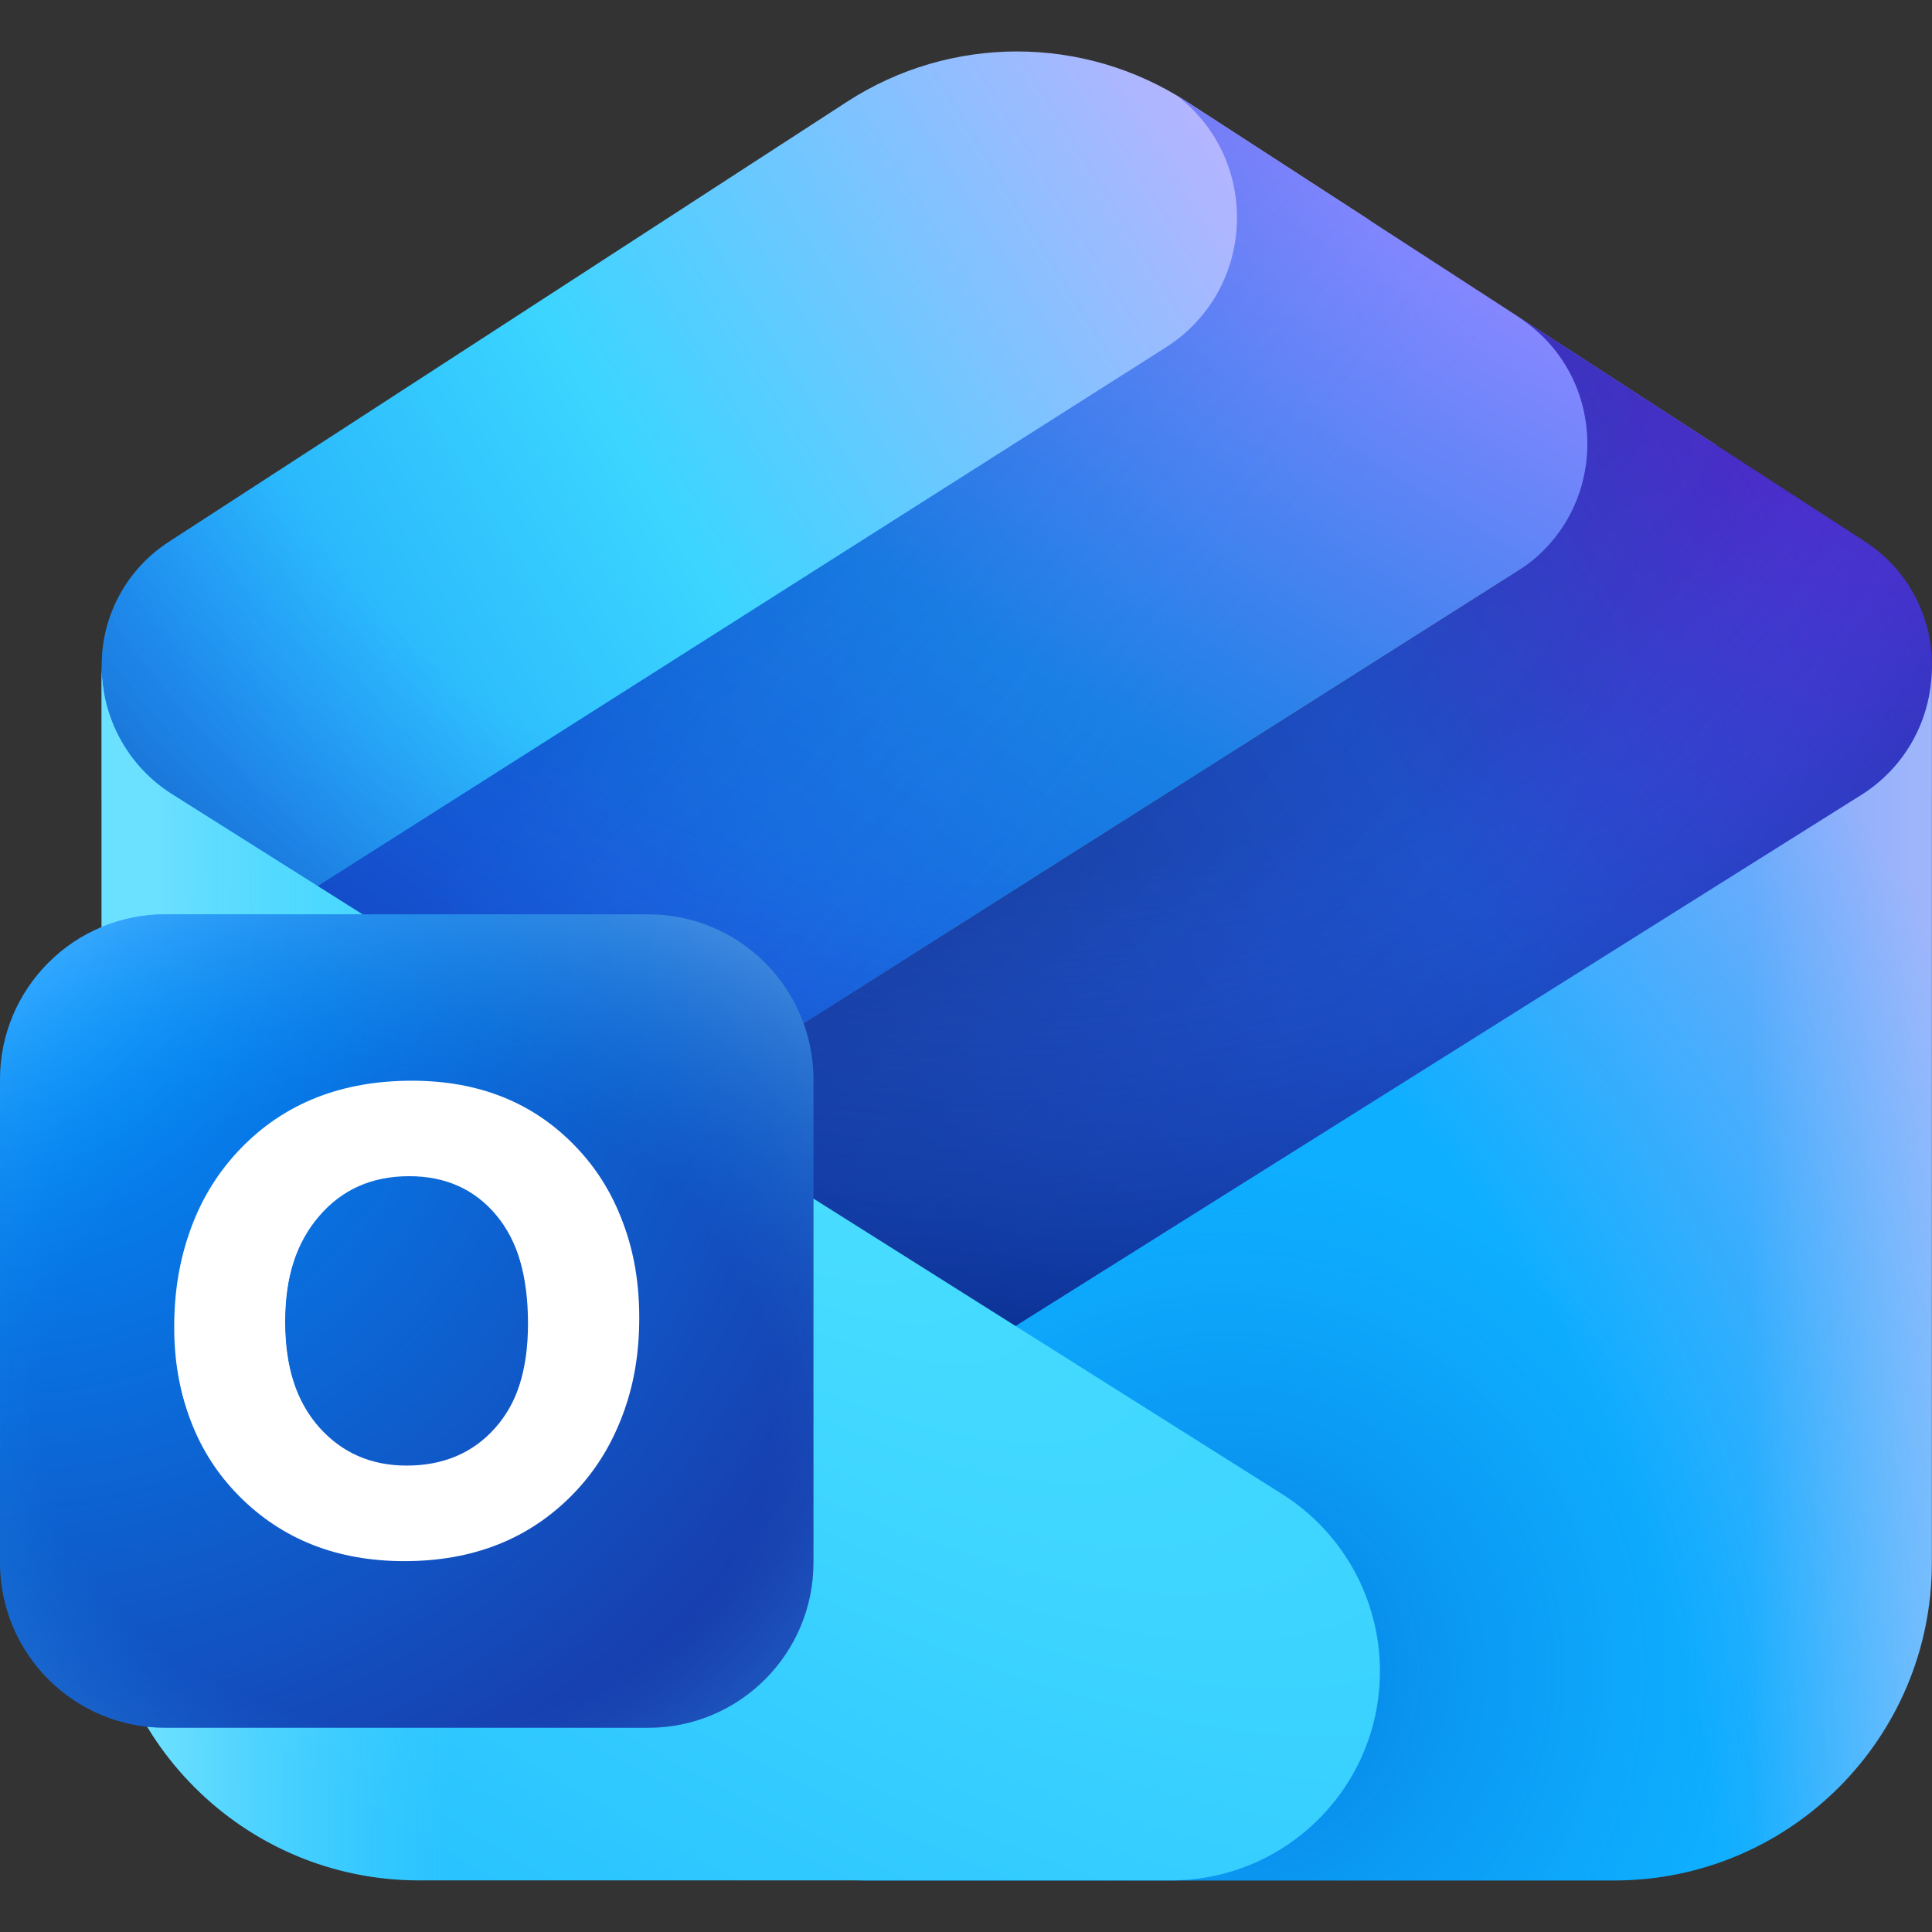 <svg width="24" height="24" viewBox="0 0 24 24" fill="none" xmlns="http://www.w3.org/2000/svg">
<rect x="0" y="0" width="24" height="24" fill="#333333" stroke="none"/>
<g clip-path="url(#clip0_22_934)">
<g clip-path="url(#clip1_22_934)">
<path d="M17.009 2.733L2.511 11.923L1.264 9.956V8.261C1.264 7.644 1.577 7.069 2.094 6.733L10.522 1.264C11.806 0.431 13.46 0.431 14.744 1.264L17.009 2.733Z" fill="url(#paint0_linear_22_934)"/>
<path d="M14.614 1.183C14.658 1.209 14.701 1.236 14.744 1.264L21.321 5.53L5.013 15.868L2.51 11.92L14.479 4.318C15.613 3.598 15.663 1.979 14.614 1.183Z" fill="url(#paint1_linear_22_934)"/>
<path d="M14.614 1.183C14.658 1.209 14.701 1.236 14.744 1.264L21.321 5.53L5.013 15.868L2.51 11.92L14.479 4.318C15.613 3.598 15.663 1.979 14.614 1.183Z" fill="url(#paint2_linear_22_934)"/>
<path d="M11.52 17.842L5.013 15.868L18.847 7.099C20.012 6.36 20.009 4.659 18.841 3.925L18.779 3.886L18.958 3.997L23.169 6.729C23.686 7.064 23.999 7.64 23.999 8.257V9.897L11.52 17.842Z" fill="url(#paint3_linear_22_934)"/>
<path d="M11.52 17.842L5.013 15.868L18.847 7.099C20.012 6.36 20.009 4.659 18.841 3.925L18.779 3.886L18.958 3.997L23.169 6.729C23.686 7.064 23.999 7.64 23.999 8.257V9.897L11.52 17.842Z" fill="url(#paint4_linear_22_934)"/>
<path d="M14.744 1.264C13.46 0.431 11.806 0.431 10.522 1.264L2.094 6.733C1.577 7.069 1.264 7.644 1.264 8.261V8.344C1.284 8.963 1.61 9.534 2.137 9.866L12.616 16.473L23.122 9.876C23.667 9.534 23.998 8.935 23.998 8.29V9.898L23.999 8.257C23.999 7.64 23.686 7.065 23.168 6.729L14.744 1.264Z" fill="url(#paint5_radial_22_934)"/>
<path d="M10.769 23.36H20.051C22.231 23.36 23.998 21.593 23.998 19.413V8.29C23.998 8.935 23.667 9.534 23.121 9.876L9.315 18.545C8.57 19.013 8.118 19.83 8.118 20.71C8.119 22.173 9.305 23.36 10.769 23.36Z" fill="url(#paint6_linear_22_934)"/>
<path d="M10.769 23.36H20.051C22.231 23.36 23.998 21.593 23.998 19.413V8.29C23.998 8.935 23.667 9.534 23.121 9.876L9.315 18.545C8.57 19.013 8.118 19.83 8.118 20.71C8.119 22.173 9.305 23.36 10.769 23.36Z" fill="url(#paint7_radial_22_934)"/>
<path d="M10.769 23.36H20.051C22.231 23.36 23.998 21.593 23.998 19.413V8.29C23.998 8.935 23.667 9.534 23.121 9.876L9.315 18.545C8.57 19.013 8.118 19.83 8.118 20.71C8.119 22.173 9.305 23.36 10.769 23.36Z" fill="url(#paint8_radial_22_934)"/>
<path d="M14.543 23.359H5.21C3.03 23.359 1.263 21.592 1.263 19.412V8.282C1.263 8.925 1.593 9.523 2.136 9.866L15.929 18.561C16.684 19.038 17.142 19.868 17.142 20.761C17.142 22.196 15.978 23.359 14.543 23.359Z" fill="url(#paint9_radial_22_934)"/>
<path d="M14.543 23.359H5.21C3.03 23.359 1.263 21.592 1.263 19.412V8.282C1.263 8.925 1.593 9.523 2.136 9.866L15.929 18.561C16.684 19.038 17.142 19.868 17.142 20.761C17.142 22.196 15.978 23.359 14.543 23.359Z" fill="url(#paint10_linear_22_934)"/>
<path d="M2.053 11.358H8.052C9.186 11.358 10.105 12.277 10.105 13.411V19.41C10.105 20.544 9.186 21.463 8.052 21.463H2.053C0.919 21.463 0 20.544 0 19.41V13.411C0 12.277 0.919 11.358 2.053 11.358Z" fill="url(#paint11_radial_22_934)"/>
<path d="M2.053 11.358H8.052C9.186 11.358 10.105 12.277 10.105 13.411V19.41C10.105 20.544 9.186 21.463 8.052 21.463H2.053C0.919 21.463 0 20.544 0 19.41V13.411C0 12.277 0.919 11.358 2.053 11.358Z" fill="url(#paint12_radial_22_934)"/>
<path d="M5.027 19.316C4.191 19.316 3.505 19.054 2.969 18.532C2.432 18.009 2.164 17.327 2.164 16.485C2.164 15.596 2.436 14.878 2.981 14.329C3.525 13.78 4.238 13.505 5.12 13.505C5.952 13.505 6.63 13.768 7.153 14.293C7.679 14.819 7.941 15.511 7.941 16.371C7.941 17.255 7.669 17.967 7.125 18.508C6.583 19.047 5.884 19.316 5.027 19.316ZM5.051 18.206C5.506 18.206 5.873 18.051 6.15 17.74C6.428 17.429 6.567 16.996 6.567 16.442C6.567 15.864 6.432 15.415 6.163 15.093C5.893 14.772 5.533 14.611 5.083 14.611C4.62 14.611 4.246 14.777 3.963 15.109C3.68 15.438 3.539 15.875 3.539 16.418C3.539 16.97 3.68 17.407 3.963 17.728C4.246 18.047 4.609 18.206 5.051 18.206Z" fill="white"/>
<path d="M5.024 19.393C4.192 19.393 3.509 19.125 2.974 18.588C2.44 18.051 2.173 17.35 2.173 16.486C2.173 15.573 2.444 14.835 2.986 14.271C3.529 13.707 4.239 13.425 5.117 13.425C5.947 13.425 6.622 13.695 7.143 14.235C7.666 14.774 7.928 15.486 7.928 16.369C7.928 17.276 7.657 18.008 7.115 18.564C6.575 19.117 5.878 19.393 5.024 19.393ZM5.048 18.254C5.502 18.254 5.867 18.094 6.144 17.775C6.42 17.455 6.559 17.011 6.559 16.442C6.559 15.848 6.424 15.386 6.156 15.056C5.887 14.726 5.529 14.561 5.081 14.561C4.619 14.561 4.247 14.731 3.965 15.072C3.683 15.411 3.542 15.859 3.542 16.417C3.542 16.984 3.683 17.432 3.965 17.762C4.247 18.09 4.608 18.254 5.048 18.254Z" fill="white"/>
</g>
</g>
<defs>
<linearGradient id="paint0_linear_22_934" x1="3.782" y1="10.957" x2="17.009" y2="2.753" gradientUnits="userSpaceOnUse">
<stop stop-color="#20A7FA"/>
<stop offset="0.4" stop-color="#3BD5FF"/>
<stop offset="1" stop-color="#C4B0FF"/>
</linearGradient>
<linearGradient id="paint1_linear_22_934" x1="8.335" y1="13.755" x2="15.698" y2="1.964" gradientUnits="userSpaceOnUse">
<stop stop-color="#165AD9"/>
<stop offset="0.501" stop-color="#1880E5"/>
<stop offset="1" stop-color="#8587FF"/>
</linearGradient>
<linearGradient id="paint2_linear_22_934" x1="13.705" y1="13.915" x2="5.53" y2="7.254" gradientUnits="userSpaceOnUse">
<stop offset="0.237" stop-color="#448AFF" stop-opacity="0"/>
<stop offset="0.792" stop-color="#0032B1" stop-opacity="0.2"/>
</linearGradient>
<linearGradient id="paint3_linear_22_934" x1="12.665" y1="16.48" x2="25.584" y2="8.212" gradientUnits="userSpaceOnUse">
<stop stop-color="#1A43A6"/>
<stop offset="0.492" stop-color="#2052CB"/>
<stop offset="1" stop-color="#5F20CB"/>
</linearGradient>
<linearGradient id="paint4_linear_22_934" x1="16.312" y1="15.986" x2="8.461" y2="9.193" gradientUnits="userSpaceOnUse">
<stop stop-color="#0045B9" stop-opacity="0"/>
<stop offset="0.67" stop-color="#0D1F69" stop-opacity="0.2"/>
</linearGradient>
<radialGradient id="paint5_radial_22_934" cx="0" cy="0" r="1" gradientUnits="userSpaceOnUse" gradientTransform="translate(12.632 1.138) rotate(-90) scale(17.054 18.458)">
<stop offset="0.568" stop-color="#275FF0" stop-opacity="0"/>
<stop offset="0.992" stop-color="#002177"/>
</radialGradient>
<linearGradient id="paint6_linear_22_934" x1="23.998" y1="15.743" x2="12.537" y2="15.743" gradientUnits="userSpaceOnUse">
<stop stop-color="#4DC4FF"/>
<stop offset="0.196" stop-color="#0FAFFF"/>
</linearGradient>
<radialGradient id="paint7_radial_22_934" cx="0" cy="0" r="1" gradientUnits="userSpaceOnUse" gradientTransform="translate(15.216 20.776) rotate(-45) scale(7.308)">
<stop offset="0.259" stop-color="#0060D1" stop-opacity="0.4"/>
<stop offset="0.908" stop-color="#0383F1" stop-opacity="0"/>
</radialGradient>
<radialGradient id="paint8_radial_22_934" cx="0" cy="0" r="1" gradientUnits="userSpaceOnUse" gradientTransform="translate(4.188 26.182) rotate(-52.658) scale(24.808 22.433)">
<stop offset="0.732" stop-color="#F4A7F7" stop-opacity="0"/>
<stop offset="1" stop-color="#F4A7F7" stop-opacity="0.502"/>
</radialGradient>
<radialGradient id="paint9_radial_22_934" cx="0" cy="0" r="1" gradientUnits="userSpaceOnUse" gradientTransform="translate(9.202 14.22) rotate(123.339) scale(13.089 33.969)">
<stop stop-color="#49DEFF"/>
<stop offset="0.724" stop-color="#29C3FF"/>
</radialGradient>
<linearGradient id="paint10_linear_22_934" x1="-0.343" y1="20.751" x2="10.692" y2="20.743" gradientUnits="userSpaceOnUse">
<stop offset="0.206" stop-color="#6CE0FF"/>
<stop offset="0.535" stop-color="#50D5FF" stop-opacity="0"/>
</linearGradient>
<radialGradient id="paint11_radial_22_934" cx="0" cy="0" r="1" gradientUnits="userSpaceOnUse" gradientTransform="translate(-0.036 11.747) rotate(46.924) scale(13.302)">
<stop offset="0.039" stop-color="#0091FF"/>
<stop offset="0.919" stop-color="#183DAD"/>
</radialGradient>
<radialGradient id="paint12_radial_22_934" cx="0" cy="0" r="1" gradientUnits="userSpaceOnUse" gradientTransform="translate(5.052 17.512) rotate(90) scale(7.073 8.159)">
<stop offset="0.558" stop-color="#0FA5F7" stop-opacity="0"/>
<stop offset="1" stop-color="#74C6FF" stop-opacity="0.502"/>
</radialGradient>
<clipPath id="clip0_22_934">
<rect width="24" height="24" fill="white"/>
</clipPath>
<clipPath id="clip1_22_934">
<rect width="24" height="22.722" fill="white" transform="translate(0 0.639)"/>
</clipPath>
</defs>
</svg>

